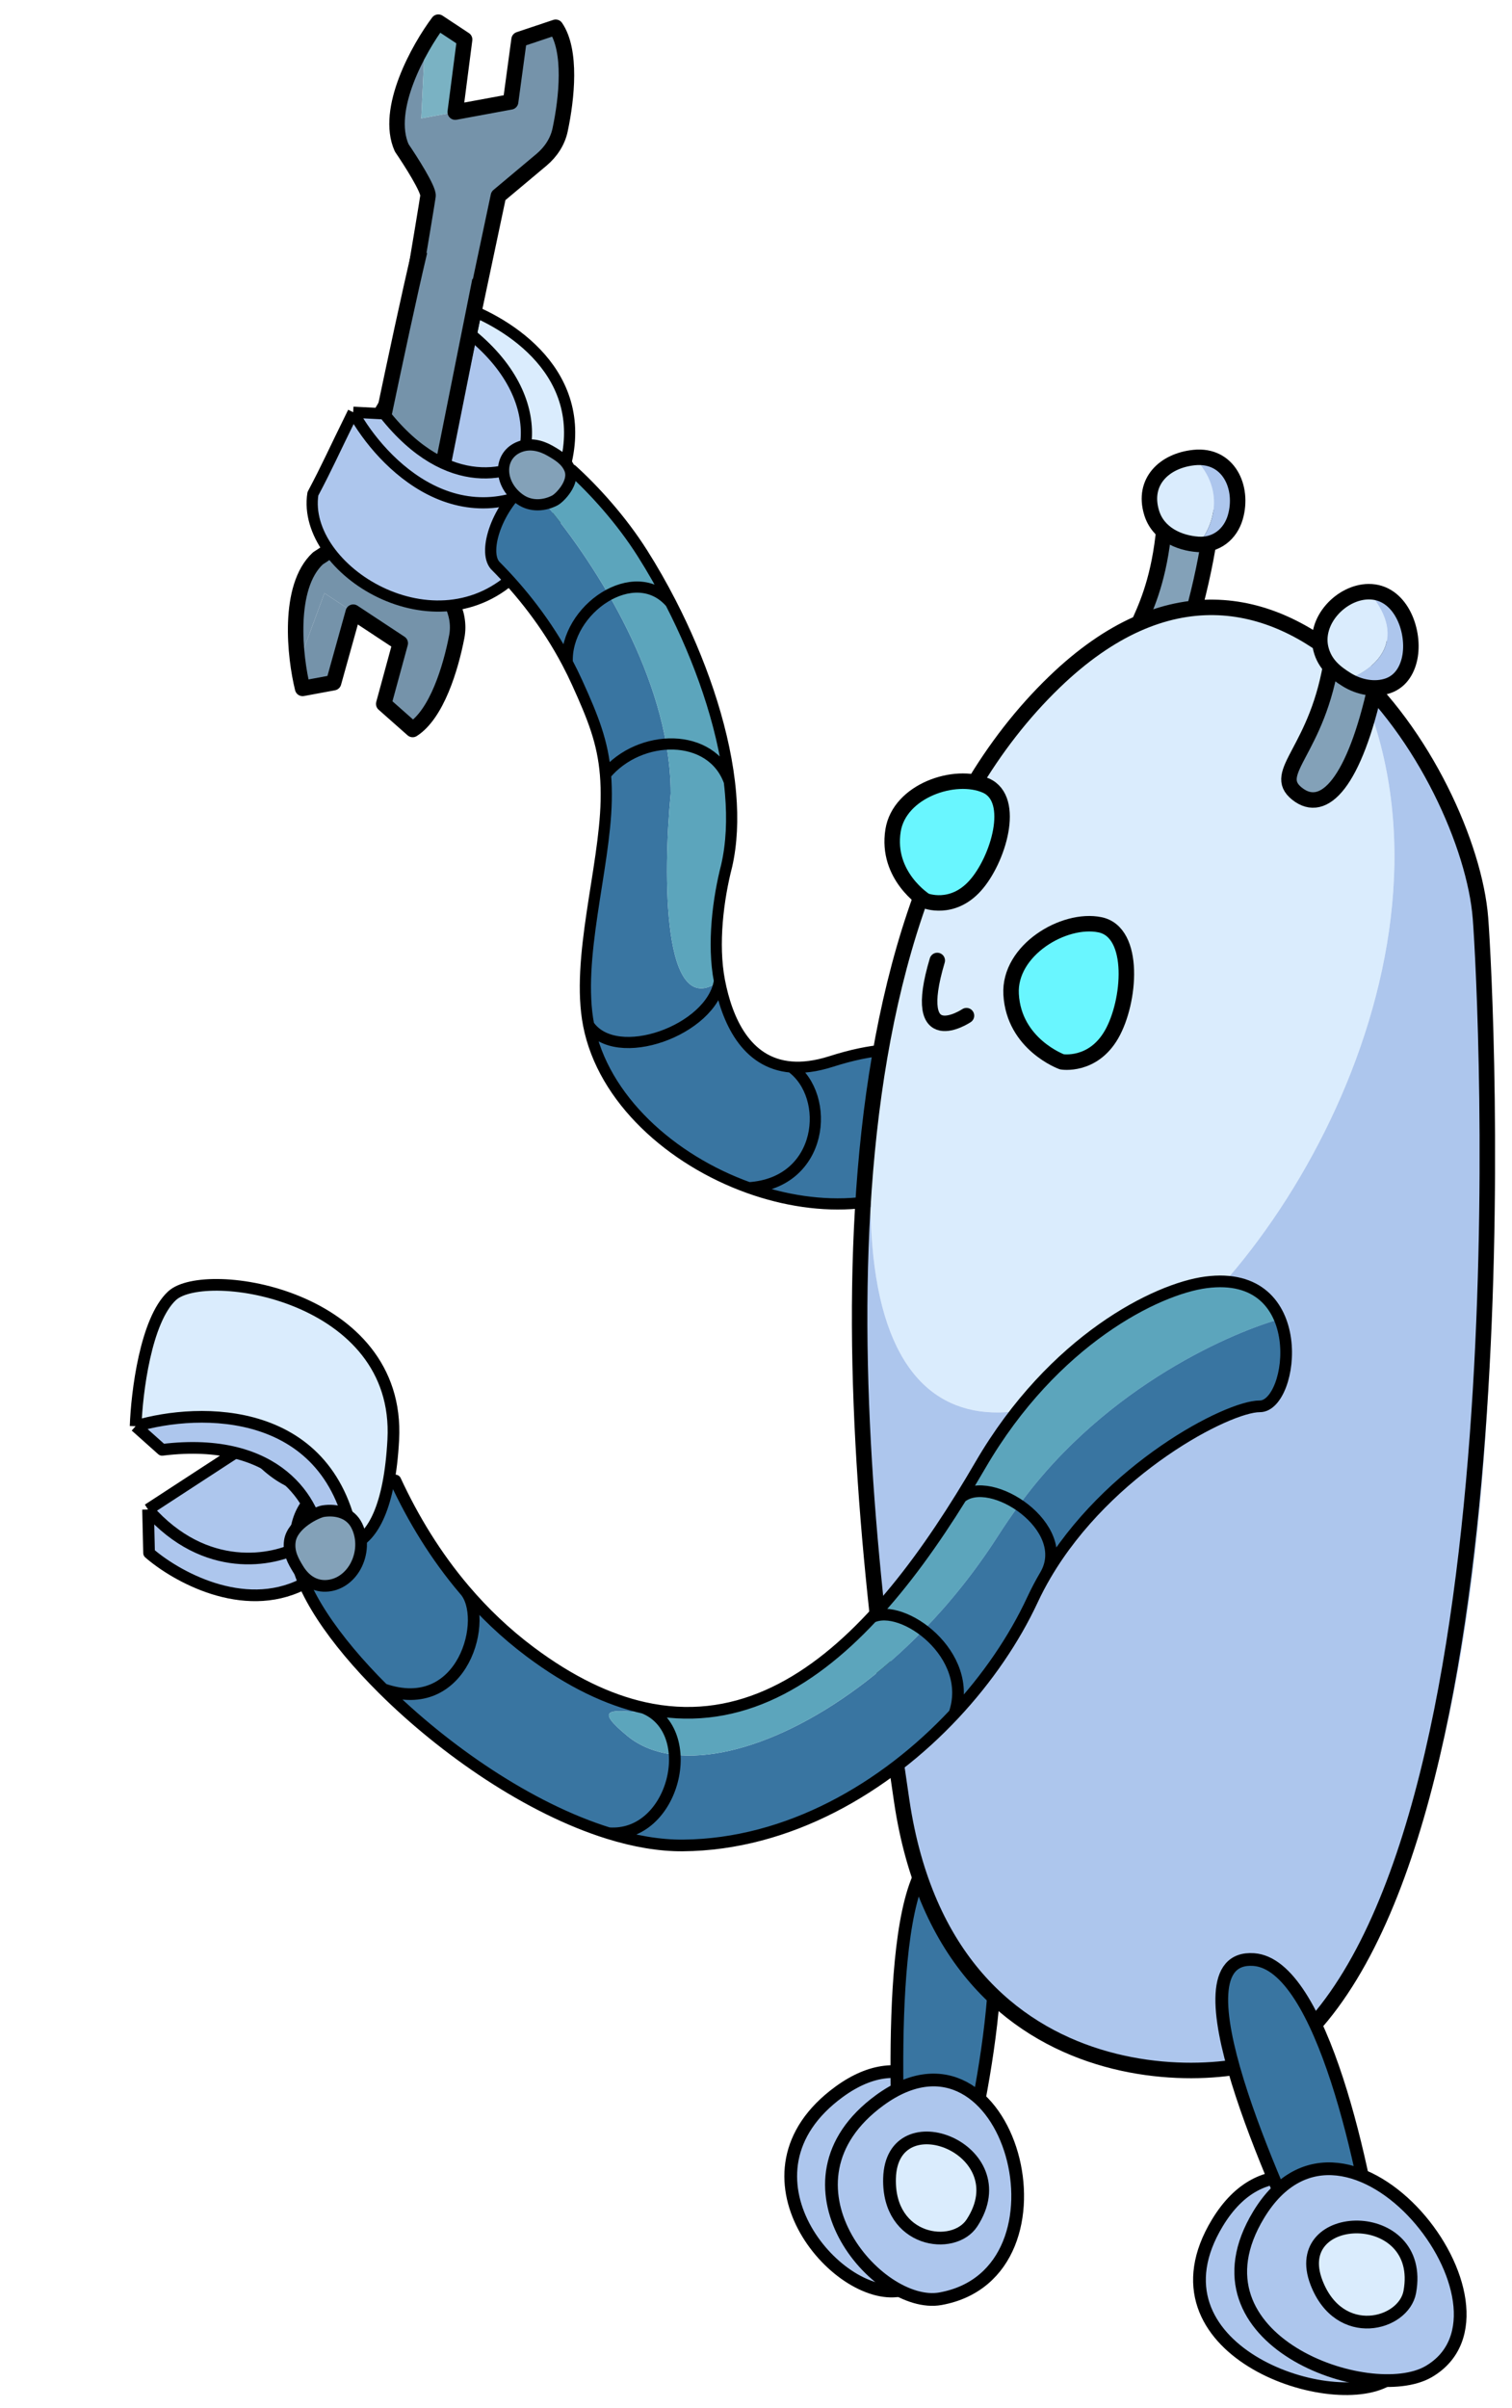 <?xml version="1.0" encoding="UTF-8"?> <svg xmlns="http://www.w3.org/2000/svg" width="76" height="121" viewBox="0 0 76 121" fill="none"><path d="M42.178 105.105C36.534 109.225 42.055 115.649 45.222 115.081C52.333 113.805 48.701 100.343 42.178 105.105Z" fill="#ADC6ED" stroke="black" stroke-width="0.64"></path><path d="M45.201 108.747C45.355 112.413 47.665 111.97 48.153 110.166C49.511 105.146 51.461 94.722 48.404 93.185C44.581 91.263 45.008 104.166 45.201 108.747Z" fill="#3975A1" stroke="black" stroke-width="0.64"></path><path d="M44.224 105.526C38.581 109.647 44.102 116.071 47.269 115.503C54.38 114.227 50.748 100.765 44.224 105.526Z" fill="#ADC6ED" stroke="black" stroke-width="0.64"></path><path d="M48.856 111.692C47.932 113.109 44.625 112.654 44.712 109.453C44.82 105.451 51.273 107.986 48.856 111.692Z" fill="#DAECFD" stroke="black" stroke-width="0.64"></path><path fill-rule="evenodd" clip-rule="evenodd" d="M22.072 15.7L18.779 21.193C20.131 22.119 22.486 24.332 21.08 25.776C19.674 27.22 23.973 27.398 26.302 26.589C25.876 26.613 25.456 25.712 25.174 25.108C25.098 24.945 25.032 24.804 24.979 24.709C27.074 23.436 27.614 18.96 22.072 15.7Z" fill="#ADC6ED"></path><path d="M23.596 15.541L22.072 15.7C27.614 18.96 27.074 23.436 24.979 24.709C25.032 24.804 25.098 24.945 25.174 25.108C25.456 25.712 25.876 26.613 26.302 26.589C26.623 26.572 27.695 25.165 28.011 24.564C30.172 19.445 26.209 16.593 23.596 15.541Z" fill="#DAECFD"></path><path d="M22.072 15.7L18.779 21.193C20.131 22.119 22.486 24.332 21.08 25.776C19.674 27.22 23.973 27.398 26.302 26.589M22.072 15.7L23.596 15.541C26.209 16.593 30.172 19.445 28.011 24.564C27.695 25.165 26.623 26.572 26.302 26.589M22.072 15.7C27.614 18.96 27.074 23.436 24.979 24.709C25.032 24.804 25.098 24.945 25.174 25.108C25.456 25.712 25.876 26.613 26.302 26.589" stroke="black" stroke-width="0.562" stroke-linejoin="round"></path><path fill-rule="evenodd" clip-rule="evenodd" d="M25.052 9.844L22.269 22.992L19.249 23.402C19.988 19.02 21.476 10.173 21.514 9.844C21.552 9.515 20.649 8.098 20.193 7.43C19.505 5.901 20.449 3.648 21.356 2.131L21.175 5.947L22.882 5.633L25.666 5.119L26.091 1.986L27.931 1.37C28.739 2.554 28.493 4.934 28.153 6.53C28.027 7.122 27.683 7.638 27.22 8.027L25.052 9.844Z" fill="#7593AA"></path><path d="M23.354 1.986L22.882 5.633L21.175 5.947L21.356 2.131C21.594 1.732 21.83 1.384 22.033 1.113L23.354 1.986Z" fill="#7AB2C3"></path><path d="M25.052 9.844L22.269 22.992L19.249 23.402C19.988 19.02 21.476 10.173 21.514 9.844C21.552 9.515 20.649 8.098 20.193 7.43C19.324 5.499 21.058 2.414 22.033 1.113L23.354 1.986L22.882 5.633L25.666 5.119L26.091 1.986L27.931 1.37C28.739 2.554 28.493 4.934 28.153 6.53C28.027 7.122 27.683 7.638 27.22 8.027L25.052 9.844Z" stroke="black" stroke-width="0.778" stroke-linejoin="round"></path><path fill-rule="evenodd" clip-rule="evenodd" d="M21.397 27.728L23.962 14.536L21.341 12.98C20.312 17.304 18.232 26.031 18.138 26.348C18.045 26.665 16.661 27.619 15.98 28.055C14.751 29.195 14.741 31.638 14.984 33.389L16.307 29.804L17.756 30.759L20.119 32.318L19.288 35.368L20.742 36.654C21.948 35.879 22.65 33.592 22.959 31.989C23.074 31.395 22.959 30.786 22.683 30.247L21.397 27.728Z" fill="#7593AA"></path><path d="M16.768 34.301L17.756 30.759L16.307 29.804L14.984 33.389C15.048 33.849 15.13 34.261 15.211 34.59L16.768 34.301Z" fill="#7593AA"></path><path d="M24.123 14.089L21.397 27.728L22.683 30.247C22.959 30.786 23.074 31.395 22.959 31.989C22.65 33.592 21.948 35.879 20.742 36.654L19.288 35.368L20.119 32.318L17.756 30.759L16.768 34.301L15.211 34.59C14.82 33.011 14.428 29.495 15.98 28.055C16.661 27.619 18.045 26.665 18.138 26.348C18.232 26.031 20.063 16.95 21.092 12.626" stroke="black" stroke-width="0.778" stroke-linejoin="round"></path><path d="M57.012 33.365C57.665 34.075 58.582 34.121 59.094 33.327C59.969 31.602 61.051 26.507 60.815 26.017C60.578 25.528 58.527 25.256 58.553 26.034C58.175 31.327 56.166 31.907 57.012 33.365Z" fill="#83A1B8" stroke="black" stroke-width="0.778" stroke-miterlimit="10" stroke-linecap="round" stroke-linejoin="round"></path><path fill-rule="evenodd" clip-rule="evenodd" d="M57.885 25.76C58.204 26.816 59.253 27.285 60.218 27.352C60.865 26.631 61.73 24.748 60.021 22.99C58.532 23.143 57.411 24.197 57.885 25.76Z" fill="#DAECFD"></path><path d="M60.218 27.352C61.13 27.416 61.846 26.845 62.094 25.984C62.523 24.492 61.755 22.812 60.021 22.99C61.73 24.748 60.865 26.631 60.218 27.352Z" fill="#ADC6ED"></path><path d="M60.218 27.352C59.253 27.285 58.204 26.816 57.885 25.76C57.411 24.197 58.532 23.143 60.021 22.99C61.755 22.812 62.523 24.492 62.094 25.984C61.846 26.845 61.13 27.416 60.218 27.352Z" stroke="black" stroke-width="0.778" stroke-linecap="round"></path><path fill-rule="evenodd" clip-rule="evenodd" d="M27.056 22.855C25.822 23.872 22.547 24.883 19.318 20.794L17.753 20.713C19.169 23.292 23.253 27.52 28.27 23.796C28.051 23.228 27.528 22.943 27.056 22.855Z" fill="#ADC6ED"></path><path d="M17.753 20.713C16.68 22.889 16.487 23.376 15.728 24.811C15.132 28.629 21.936 32.887 26.033 28.766C28.17 26.616 28.587 24.616 28.27 23.796C23.253 27.52 19.169 23.292 17.753 20.713Z" fill="#ADC6ED"></path><path d="M17.753 20.713L19.318 20.794C22.547 24.883 25.822 23.872 27.056 22.855C27.528 22.943 28.051 23.228 28.27 23.796M17.753 20.713C16.68 22.889 16.487 23.376 15.728 24.811C15.132 28.629 21.936 32.887 26.033 28.766C28.17 26.616 28.587 24.616 28.27 23.796M17.753 20.713C19.169 23.292 23.253 27.52 28.27 23.796" stroke="black" stroke-width="0.562" stroke-linejoin="round"></path><path fill-rule="evenodd" clip-rule="evenodd" d="M39.771 53.613C37.472 53.425 36.535 51.215 36.163 49.288C33.277 51.422 33.327 43.902 33.713 39.876C33.713 39.047 33.633 38.215 33.488 37.389C33.022 34.726 31.886 32.121 30.597 29.886C29.186 27.439 27.592 25.437 26.497 24.289C25.015 25.438 24.262 27.674 24.881 28.403C25.557 29.081 26.198 29.81 26.791 30.593C27.426 31.429 28.005 32.326 28.513 33.287C28.689 33.621 28.857 33.962 29.015 34.311C29.815 36.074 30.298 37.284 30.434 38.916C30.468 39.326 30.48 39.762 30.47 40.24C30.442 41.556 30.207 43.046 29.967 44.569C29.587 46.98 29.194 49.475 29.587 51.501C30.31 55.218 33.741 58.283 37.639 59.68C41.228 60.965 45.213 60.837 47.847 58.501C48.47 57.863 50.162 50.658 41.766 53.339C41.007 53.581 40.346 53.66 39.771 53.613Z" fill="#3975A1"></path><path d="M32.291 27.8C31.216 26.104 29.855 24.617 28.751 23.615C27.9 23.505 27.131 23.797 26.497 24.289C27.592 25.437 29.186 27.439 30.597 29.886C31.644 29.321 32.866 29.307 33.713 30.29C33.265 29.419 32.787 28.582 32.291 27.8Z" fill="#5CA5BC"></path><path d="M36.661 39.278C36.307 36.341 35.173 33.13 33.713 30.29C32.866 29.307 31.644 29.321 30.597 29.886C31.886 32.121 33.022 34.726 33.488 37.389C34.858 37.306 36.173 37.905 36.661 39.278Z" fill="#5CA5BC"></path><path d="M36.526 43.501C36.779 42.394 36.832 41.166 36.722 39.876C36.706 39.678 36.685 39.478 36.661 39.278C36.173 37.905 34.858 37.306 33.488 37.389C33.633 38.215 33.713 39.047 33.713 39.876C33.327 43.902 33.277 51.422 36.163 49.288C35.804 47.427 36.099 45.155 36.526 43.501Z" fill="#5CA5BC"></path><path d="M28.513 33.287C28.689 33.621 28.857 33.962 29.015 34.311C29.815 36.074 30.298 37.284 30.434 38.916M28.513 33.287C28.005 32.326 27.426 31.429 26.791 30.593C26.198 29.81 25.557 29.081 24.881 28.403C24.262 27.674 25.015 25.438 26.497 24.289C27.131 23.797 27.9 23.505 28.751 23.615C29.855 24.617 31.216 26.104 32.291 27.8C32.787 28.582 33.265 29.419 33.713 30.29M28.513 33.287C28.392 30.631 31.907 28.193 33.713 30.29M33.713 30.29C35.173 33.13 36.307 36.341 36.661 39.278M30.434 38.916C30.468 39.326 30.48 39.762 30.47 40.24C30.398 43.641 28.945 48.196 29.587 51.501M30.434 38.916C32.154 36.842 35.773 36.782 36.661 39.278M36.661 39.278C36.685 39.478 36.706 39.678 36.722 39.876C36.832 41.166 36.779 42.394 36.526 43.501C36.099 45.155 35.804 47.427 36.163 49.288M36.163 49.288C35.786 51.762 30.95 53.522 29.587 51.501M36.163 49.288C36.535 51.215 37.472 53.425 39.771 53.613M29.587 51.501C30.31 55.218 33.741 58.283 37.639 59.68M39.771 53.613C40.346 53.66 41.007 53.581 41.766 53.339C50.162 50.658 48.47 57.863 47.847 58.501C45.213 60.837 41.228 60.965 37.639 59.68M39.771 53.613C41.803 55.078 41.404 59.438 37.639 59.68" stroke="black" stroke-width="0.562" stroke-linejoin="round"></path><path d="M26.155 25.102C26.705 25.477 27.375 25.412 27.89 25.144C28.133 25.017 28.911 24.235 28.635 23.564C28.454 23.125 28.045 22.877 27.661 22.656C27.181 22.379 26.645 22.258 26.14 22.445C25.602 22.644 25.322 23.098 25.311 23.591C25.299 24.144 25.602 24.725 26.155 25.102Z" fill="#83A1B8" stroke="black" stroke-width="0.562" stroke-linecap="round"></path><path fill-rule="evenodd" clip-rule="evenodd" d="M53.006 34.263C48.815 38.304 46.269 43.842 44.827 50.057C40.974 71.05 48.113 73.739 56.327 68.925C64.54 64.11 74.469 46.94 68.019 33.682C64.116 30.056 58.78 28.694 53.006 34.263Z" fill="#DAECFD"></path><path d="M45.325 90.496C47.687 106.416 61.778 104.952 64.837 102.941C76.9 92.647 75.264 56.99 74.415 46.132C73.975 40.516 71.876 38.636 68.019 33.682C74.469 46.94 64.54 64.11 56.327 68.925C48.113 73.739 40.974 71.05 44.827 50.057C41.808 63.073 43.63 79.061 45.325 90.496Z" fill="#ADC6ED"></path><path d="M64.837 102.94C62.793 104.684 47.687 106.415 45.325 90.495C42.821 73.6 40.038 46.767 53.006 34.262C64.26 23.409 73.847 38.882 74.415 46.131C74.721 50.054 76.9 92.647 64.837 102.94Z" stroke="black" stroke-width="0.778" stroke-miterlimit="10" stroke-linecap="round" stroke-linejoin="round"></path><path d="M65.198 39.883C66.555 40.96 68.079 39.297 69.153 34.42C70.227 29.543 66.931 31.999 66.958 32.998C66.268 37.744 63.832 38.799 65.198 39.883Z" fill="#83A1B8" stroke="black" stroke-width="0.778" stroke-miterlimit="10" stroke-linecap="round" stroke-linejoin="round"></path><path fill-rule="evenodd" clip-rule="evenodd" d="M66.398 32.62C66.594 33.376 67.114 33.791 67.689 34.149C68.953 33.73 70.944 32.261 68.792 29.73C67.418 29.741 66.03 31.201 66.398 32.62Z" fill="#DAECFD"></path><path d="M67.689 34.149C68.296 34.526 69.1 34.698 69.788 34.45C70.438 34.216 70.774 33.605 70.88 32.951C71.096 31.62 70.374 29.719 68.792 29.73C70.944 32.261 68.953 33.73 67.689 34.149Z" fill="#ADC6ED"></path><path d="M67.689 34.149C67.114 33.791 66.594 33.376 66.398 32.62C66.03 31.201 67.418 29.741 68.792 29.73C70.374 29.719 71.096 31.62 70.88 32.951C70.774 33.605 70.438 34.216 69.788 34.45C69.1 34.698 68.296 34.526 67.689 34.149Z" stroke="black" stroke-width="0.778" stroke-linecap="round"></path><path d="M53.375 53.353C53.375 53.353 54.925 53.617 55.869 51.98C56.813 50.344 57.104 46.838 55.29 46.466C53.477 46.093 50.702 47.746 50.823 49.957C50.962 52.482 53.375 53.353 53.375 53.353Z" fill="#69F6FF" stroke="black" stroke-width="0.778" stroke-miterlimit="10" stroke-linecap="round" stroke-linejoin="round"></path><path d="M46.514 45.258C46.514 45.258 47.848 45.793 49.008 44.512C50.169 43.232 51.105 40.155 49.556 39.472C48.007 38.789 45.208 39.73 44.889 41.729C44.525 44.014 46.514 45.258 46.514 45.258Z" fill="#69F6FF" stroke="black" stroke-width="0.778" stroke-miterlimit="10" stroke-linecap="round" stroke-linejoin="round"></path><path d="M48.579 51.033C48.579 51.033 45.713 52.944 47.111 48.26" stroke="black" stroke-width="0.778" stroke-miterlimit="10" stroke-linecap="round" stroke-linejoin="round"></path><path d="M12.423 72.601L7.442 75.847L7.493 78.032C8.814 79.184 12.206 81.112 15.208 79.607C15.753 79.289 15.964 78.982 15.981 78.706C16.721 76.656 17.873 72.884 16.561 74.198C15.25 75.512 13.256 73.681 12.423 72.601Z" fill="#ADC6ED"></path><path d="M7.442 75.847L12.423 72.601C13.256 73.681 15.25 75.512 16.561 74.198C17.873 72.884 16.721 76.656 15.981 78.706M7.442 75.847L7.493 78.032C8.814 79.184 12.206 81.112 15.208 79.607C15.753 79.289 15.964 78.982 15.981 78.706M7.442 75.847C10.325 79.116 13.739 78.439 15.085 77.693C15.492 77.871 16.01 78.243 15.981 78.706" stroke="black" stroke-width="0.587" stroke-linejoin="round"></path><path fill-rule="evenodd" clip-rule="evenodd" d="M32.886 86.101C33.615 86.155 34.412 86.179 35.106 86.047C34.223 86.096 33.311 86.024 32.367 85.813C30.574 85.413 28.67 84.511 26.645 82.995C25.429 82.084 24.357 81.062 23.415 79.965C23.395 79.938 23.373 79.913 23.351 79.889C21.902 78.186 20.763 76.307 19.875 74.389C18.052 74.047 14.498 74.301 14.869 78.057C15.046 79.84 16.767 82.394 19.263 84.872C22.342 87.929 26.6 90.872 30.589 92.112C31.881 92.513 33.145 92.736 34.332 92.727C39.621 92.683 44.495 89.836 47.972 86.115C49.636 84.335 50.98 82.354 51.898 80.385C52.096 79.958 52.315 79.543 52.55 79.141C55.671 73.805 61.724 70.657 63.322 70.664C64.3 70.668 65.253 68.148 64.398 66.261C62.187 66.853 55.654 69.534 51.226 75.621C50.865 76.118 50.508 76.637 50.16 77.181C49.022 78.954 47.75 80.536 46.415 81.909C42.159 86.286 37.252 88.547 33.915 88.169C32.989 88.064 32.184 87.757 31.547 87.234C29.838 85.832 30.704 85.91 32.2 86.044C32.417 86.063 32.648 86.084 32.886 86.101Z" fill="#3975A1"></path><path d="M32.886 86.101C33.534 86.578 33.861 87.342 33.915 88.169C32.989 88.064 32.184 87.757 31.547 87.234C29.838 85.832 30.704 85.91 32.2 86.044C32.417 86.063 32.648 86.084 32.886 86.101Z" fill="#5CA5BC"></path><path d="M35.106 86.047C38.403 85.861 41.286 83.975 43.825 81.26C44.479 80.937 45.519 81.233 46.415 81.909C42.159 86.286 37.252 88.547 33.915 88.169C33.861 87.342 33.534 86.578 32.886 86.101C33.615 86.155 34.412 86.179 35.106 86.047Z" fill="#5CA5BC"></path><path d="M43.825 81.26C45.455 79.517 46.943 77.431 48.307 75.234C48.98 74.67 50.216 74.937 51.226 75.621C50.865 76.118 50.508 76.637 50.16 77.181C49.022 78.954 47.75 80.536 46.415 81.909C45.519 81.233 44.479 80.937 43.825 81.26Z" fill="#5CA5BC"></path><path d="M49.291 73.598C52.953 67.314 58.153 64.757 60.615 64.433C62.312 64.21 63.75 64.829 64.398 66.261C62.187 66.853 55.654 69.534 51.226 75.621C50.216 74.937 48.98 74.67 48.307 75.234C48.643 74.694 48.971 74.148 49.291 73.598Z" fill="#5CA5BC"></path><path d="M23.349 79.888C24.307 81.014 25.399 82.063 26.643 82.995C28.668 84.511 30.573 85.412 32.365 85.813M23.349 79.888C21.901 78.186 20.761 76.306 19.873 74.389C18.05 74.046 14.497 74.301 14.868 78.056C15.044 79.839 16.766 82.393 19.262 84.872M23.349 79.888C24.604 81.24 23.324 86.299 19.262 84.872M19.262 84.872C22.341 87.929 26.598 90.871 30.587 92.111M32.365 85.813C35.202 86.962 33.894 92.367 30.587 92.111M32.365 85.813C36.832 86.811 40.605 84.702 43.824 81.259M30.587 92.111C31.88 92.513 33.144 92.736 34.331 92.726C39.62 92.682 44.493 89.836 47.971 86.114M43.824 81.259C45.358 80.501 49.012 83.152 47.971 86.114M43.824 81.259C45.454 79.516 46.942 77.431 48.306 75.234M47.971 86.114C49.635 84.334 50.979 82.354 51.896 80.384C52.095 79.957 52.313 79.543 52.549 79.141M48.306 75.234C48.641 74.694 48.969 74.147 49.289 73.597C52.951 67.314 58.152 64.756 60.614 64.433C65.921 63.735 65.04 70.671 63.321 70.663C61.722 70.656 55.669 73.804 52.549 79.141M48.306 75.234C49.779 73.999 53.95 76.745 52.549 79.141" stroke="black" stroke-width="0.587" stroke-linejoin="round"></path><path fill-rule="evenodd" clip-rule="evenodd" d="M16.061 77.378C15.876 75.567 14.036 72.126 8.148 72.849L6.817 71.661C10.028 70.707 16.72 70.558 17.797 77.59C17.164 77.874 16.513 77.685 16.061 77.378Z" fill="#ADC6ED"></path><path d="M6.817 71.661C6.875 69.985 7.322 66.327 8.651 65.103C10.312 63.574 20.157 65.045 19.768 72.338C19.584 75.784 18.71 77.18 17.797 77.59C16.72 70.558 10.028 70.707 6.817 71.661Z" fill="#DAECFD"></path><path d="M6.817 71.661L8.148 72.849C14.036 72.126 15.876 75.567 16.061 77.378C16.513 77.685 17.164 77.874 17.797 77.59M6.817 71.661C6.875 69.985 7.322 66.327 8.651 65.103C10.312 63.574 20.157 65.045 19.768 72.338C19.584 75.784 18.71 77.18 17.797 77.59M6.817 71.661C10.028 70.707 16.72 70.558 17.797 77.59" stroke="black" stroke-width="0.587" stroke-linejoin="round"></path><path d="M17.934 76.659C17.616 76.016 16.916 75.827 16.247 75.929C15.932 75.978 14.697 76.561 14.57 77.431C14.486 78.001 14.742 78.444 14.988 78.846C15.297 79.349 15.754 79.698 16.363 79.684C17.013 79.669 17.56 79.264 17.866 78.707C18.208 78.084 18.255 77.305 17.934 76.659Z" fill="#83A1B8" stroke="black" stroke-width="0.587" stroke-linecap="round"></path><path d="M61.191 111.689C57.363 118.012 66.797 121.283 69.738 119.569C75.064 116.465 65.614 104.381 61.191 111.689Z" fill="#ADC6ED" stroke="black" stroke-width="0.64"></path><path d="M66.064 114.054C67.62 117.376 69.514 115.572 69.335 114.224C68.652 109.069 66.432 98.7 63.018 98.46C58.75 98.16 64.12 109.901 66.064 114.054Z" fill="#3975A1" stroke="black" stroke-width="0.64"></path><path d="M63.265 111.282C59.437 117.606 68.871 120.877 71.812 119.163C77.138 116.059 67.689 103.974 63.265 111.282Z" fill="#ADC6ED" stroke="black" stroke-width="0.64"></path><path d="M70.862 115.163C70.555 116.826 67.329 117.682 66.174 114.695C64.731 110.961 71.663 110.812 70.862 115.163Z" fill="#DAECFD" stroke="black" stroke-width="0.64"></path></svg> 